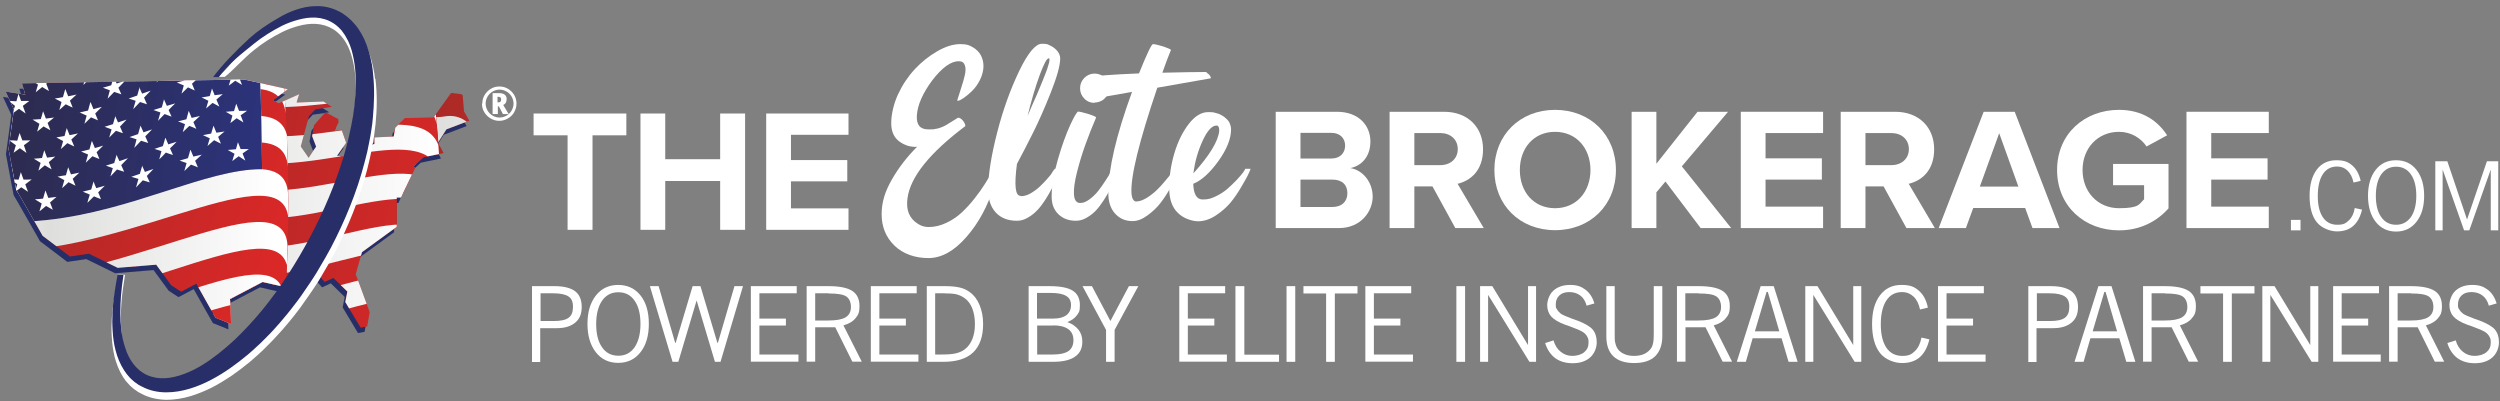 <?xml version="1.0" encoding="UTF-8"?>
<svg id="Layer_1" xmlns="http://www.w3.org/2000/svg" xmlns:xlink="http://www.w3.org/1999/xlink" version="1.1" viewBox="0 0 1433.7 230">
  <rect x="0" y="0" width="1433.7" height="230" fill="#808080" stroke="none"/>
  <!-- Generator: Adobe Illustrator 29.3.1, SVG Export Plug-In . SVG Version: 2.1.0 Build 151)  -->
  <defs>
    <style>
      .st0 {
        fill: none;
      }

      .st1, .st2, .st3, .st4, .st5, .st6, .st7, .st8, .st9, .st10 {
        fill-rule: evenodd;
      }

      .st1, .st11, .st12 {
        fill: #fff;
      }

      .st13 {
        fill: #272e68;
      }

      .st13, .st11, .st14 {
        opacity: 1;
      }

      .st2 {
        fill: url(#New_Gradient_4);
      }

      .st3 {
        fill: url(#New_Gradient_2);
      }

      .st4 {
        fill: url(#New_Gradient_3);
      }

      .st5 {
        fill: url(#New_Gradient_1);
      }

      .st6 {
        fill: url(#New_Gradient_8);
      }

      .st7 {
        fill: url(#New_Gradient_9);
      }

      .st8 {
        fill: url(#New_Gradient);
      }

      .st9 {
        fill: #8b292c;
      }

      .st15 {
        clip-path: url(#clippath);
      }

      .st10 {
        fill: #d2d2d1;
      }

      .st16 {
        fill: #262e67;
      }
    </style>
    <clipPath id="clippath">
      <path class="st0" d="M256,74.2l13.1-5-2.4-4.3-.6-1-.8-9.8-6.6-.8-7.2,10-2.9,4.1-16.3.3-5.6,5.5-.9,5.1-11,.5v3.5c0,0-13,8.1-13,8.1l-8.5-1.1,4.7-6.7.5-.7-2.6-7.5-4.1.7,2.4-5.1-.3-1.9h-.3c0-.1-7-3.7-7-3.7l-5.3,6-1.2,1.4-1.1,6.3,2.3,6-1.4,2-2.9,4.4-2.2-3.2-2.3-3.3,3.3-12.3,1.4-5.1,3.7-3.9,9.4-1.4-4.8-3.1-15.4.6.5-1.7,1-3.1-11.8,5.3-3.5-1.8,8.8-6.3-17.8-4-7.4-1.6-127.3,2.2,1.9,6.5-11.3-1.8,4.8,10.3-3.1,22.6,4.4,23.4,2.7,4.6c.7.2,1.3.5,2,.7-.7-.2-1.3-.5-2-.7l10.9,19.1,1.5,2.7,15.7,11.9,10.9-1.6,16.5,8.1,22.1-1.8.2.3,8.4,11.5,3.5,2.3,2.2,1.4,5.1-2.7,3.6-1.9.6,1.1,8,14.2,2.4,4.2,8.9,3.6-.4-10.2-.2-4.1,18.7-9.8,18,4.1v-7c-.1,0,13.4-1.8,13.4-1.8l4.2,4.7,5-2.3,8,7.8-1.2,6,1.8,3,7,11.7,3.8-.7,1.4-8.2-1.6-4.4-5.4-14.7-1-2.6,3.6-12.7,1.4-1,18.5-13.5v-3.8s0-13,0-13h2.5s1.4-3.1,1.4-3.1h0s6.5-13.6,6.5-13.6l-.7-1.3.9-.8h0s4.7-4.3,4.7-4.3l11.6-2.4-3.2-6,1.7-2.7,2.9-4.6Z"/>
    </clipPath>
    <linearGradient id="New_Gradient_2" data-name="New Gradient 2" x1="-124.9" y1="321.9" x2="-77.6" y2="333.7" gradientTransform="translate(456.9 -654.4) rotate(-2.7) scale(2 2.4) skewX(-2.3)" gradientUnits="userSpaceOnUse">
      <stop offset="0" stop-color="#a52927"/>
      <stop offset="1" stop-color="#c32b28"/>
    </linearGradient>
    <linearGradient id="New_Gradient_1" data-name="New Gradient 1" x1="-99.8" y1="336.3" x2="-49.7" y2="329.2" gradientTransform="translate(553 -612.3) rotate(8.4) scale(2.4)" gradientUnits="userSpaceOnUse">
      <stop offset="0" stop-color="#d2d2d1"/>
      <stop offset=".9" stop-color="#ececeb"/>
    </linearGradient>
    <linearGradient id="New_Gradient_4" data-name="New Gradient 4" x1="-138.8" y1="318.6" x2="-63.3" y2="337.4" gradientTransform="translate(382.4 -674.7) rotate(-2.7) scale(2 2.4) skewX(-2.3)" gradientUnits="userSpaceOnUse">
      <stop offset="0" stop-color="#b12827"/>
      <stop offset="1" stop-color="#da2827"/>
    </linearGradient>
    <linearGradient id="New_Gradient_3" data-name="New Gradient 3" x1="-105.5" y1="337.2" x2="-34.9" y2="327.3" gradientTransform="translate(466.5 -626.1) rotate(8.4) scale(2.4)" gradientUnits="userSpaceOnUse">
      <stop offset="0" stop-color="#dededd"/>
      <stop offset=".9" stop-color="#fff"/>
    </linearGradient>
    <linearGradient id="New_Gradient" data-name="New Gradient" x1="-170.7" y1="294.5" x2="-68.7" y2="342.1" gradientTransform="translate(307.6 -687.9) rotate(-8.2) scale(2.1 2.4) skewX(-8.3)" gradientUnits="userSpaceOnUse">
      <stop offset="0" stop-color="#da2827"/>
      <stop offset=".2" stop-color="#aa2826"/>
      <stop offset=".9" stop-color="#da2827"/>
    </linearGradient>
    <linearGradient id="New_Gradient_8" data-name="New Gradient 8" x1="-113.3" y1="332.9" x2="-24.1" y2="320.4" gradientTransform="translate(349.2 -638.3) rotate(8.4) scale(2.4)" gradientUnits="userSpaceOnUse">
      <stop offset="0" stop-color="#fff"/>
      <stop offset=".3" stop-color="#dededd"/>
      <stop offset=".9" stop-color="#fff"/>
    </linearGradient>
    <linearGradient id="New_Gradient_9" data-name="New Gradient 9" x1="-111.9" y1="307.2" x2="-37.3" y2="307.2" gradientTransform="translate(349 -639) rotate(8.4) scale(2.4)" gradientUnits="userSpaceOnUse">
      <stop offset="0" stop-color="#2c337c"/>
      <stop offset=".2" stop-color="#2d2b4f"/>
      <stop offset="1" stop-color="#2c337c"/>
    </linearGradient>
  </defs>
  <g>
    <g class="st14">
      <path class="st16" d="M254.5,77.3l13.1-5-2.4-4.3-.6-1-.8-9.8-6.6-.8-7.2,10-2.9,4.1-16.3.3-5.6,5.5-.9,5.1-11,.5v3.5c0,0-13,8.1-13,8.1l-8.5-1.1,4.7-6.7.5-.7-2.6-7.5-4.1.7,2.4-5.1-.3-1.9h-.3c0-.1-7-3.7-7-3.7l-5.3,6-1.2,1.4-1.1,6.3,2.3,6-1.4,2-2.9,4.4-2.2-3.2-2.3-3.3,3.3-12.3,1.4-5.1,3.7-3.9,9.4-1.4-4.8-3.1-15.4.6.5-1.7,1-3.1-11.8,5.3-3.5-1.8,8.8-6.3-17.8-4-7.4-1.6-127.3,2.2,1.9,6.5-11.3-1.8,4.8,10.3-3.1,22.6,4.4,23.4,2.7,4.6c.7.2,1.3.5,2,.7-.7-.2-1.3-.5-2-.7l10.9,19.1,1.5,2.7,15.7,11.9,10.9-1.6,16.5,8.1,22.1-1.8.2.3,8.4,11.5,3.5,2.3,2.2,1.4,5.1-2.7,3.6-1.9.6,1.1,8,14.2,2.4,4.2,8.9,3.6-.4-10.2-.2-4.1,18.7-9.8,18,4.1v-7c-.1,0,13.4-1.8,13.4-1.8l4.2,4.7,5-2.3,8,7.8-1.2,6,1.8,3,7,11.7,3.8-.7,1.4-8.2-1.6-4.4-5.4-14.7-1-2.6,3.6-12.7,1.4-1,18.5-13.5v-3.8s0-13,0-13h2.5s1.4-3.1,1.4-3.1h0s6.5-13.6,6.5-13.6l-.7-1.3.9-.8h0s4.7-4.3,4.7-4.3l11.6-2.4-3.2-6,1.7-2.7,2.9-4.6Z"/>
      <g class="st15">
        <g>
          <path class="st3" d="M222.6,41.5c17.8,4,20.4,12.4,32,10.7,17.1-2.5,16.4,19.7,36.7,12.3,7.8,61.4-6.6,98.4,12,173.6-26.9,6.8-23-6.5-47.2,3.1-20.1,8-28.6,7.3-28.5.4,1.8-36.2,1.7-132.4-5-200.1h0Z"/>
          <path class="st5" d="M292.7,78.1c.4,4.6.6,9,.8,13.4-20.8,6.7-20.7-13.8-38.7-10.2-12.4,2.6-16.1-4-29.7-8.4-.3-5.3-.7-10.6-1.1-15.7,15.6,4.3,18.7,11.7,30.7,9.6,17.5-3.1,17.6,18.2,38,11.3h0ZM293.8,104.6c0,4.6,0,9.1,0,13.7-21,6.1-19.8-12.5-38.7-7.9-13.1,3.4-17.9-1.5-28.2-6.2-.2-5.3-.5-10.5-.8-15.7,11.9,4.6,16.1,10.3,28.9,7.3,18.6-4.2,17.3,15.8,38.9,8.8h0ZM293.4,132c0,4.5-.2,9.1-.2,13.7-20.7,5.2-18.3-11.8-37.9-6.2-13.8,4.1-19.5.7-27.4-3.9-.1-5.2-.3-10.4-.5-15.7,9,4.6,14.2,8.7,27.7,5,19.5-5.2,16.8,13.2,38.3,7.1h0ZM293.2,159.2c0,4.4.2,8.9.4,13.5-21.8,5.3-17.3-10.8-38.1-4.1-14.5,4.8-21.1,2.8-27-1.6,0-5.1-.1-10.3-.2-15.6,6.8,4.5,13,7.2,27.1,2.7,20.4-6.2,15.9,10.9,37.8,5.2h0ZM294.4,185.7c.4,4.3.8,8.7,1.4,13.2-23.6,5.9-18-9.1-40.1-1.3-15.3,5.5-22.8,4.6-27.2.4,0-5,0-10.2,0-15.5,5.1,4.3,12.2,5.7,27,.6,21.4-7.2,16.2,8.2,38.8,2.7h0ZM297.8,212.3c.7,4.2,1.5,8.5,2.5,12.9h0c-26.4,6.9-20.7-7.6-44.3,1.5-16.9,6.5-25.2,6.4-27.9,1.9.1-4.6.2-9.7.3-15.1,3.7,4.2,11.5,4.6,27.5-1.3,22.6-8.3,17.9,6,42,.1h0Z"/>
          <path class="st9" d="M227.6,241.6c1.6-14.4,21.1-2.2,21.1-16.9,6.2-64.4,7-114.5-1.2-181.6-5.8,25-10.6-11.1-23.6,12.2,0,64.5,1.4,120.4,3.7,186.3h0Z"/>
          <path class="st10" d="M249.6,215.5c1.3-14.8,2.3-28.8,3-42.6-8.4-3.5-19.1-4.8-27.3-4.4.5,18.1,1,37.6,1.7,56.7,1-8.6,14.7-6.5,22.6-9.7h0Z"/>
          <path class="st2" d="M121.1,25.2c61.7,14,121.3-16,126.4,18,7.9,66.5,7.5,114.4,1.2,181.6-15.3-41-120.6,40.3-125.1,1,4.8-66.1,4.2-132.9-2.5-200.5h0Z"/>
          <path class="st4" d="M248.5,51.7c.8,6.8,1.4,13.4,2,19.9-6.7-34.9-73.9,2.2-126.7-14.9-.4-5.2-.8-10.5-1.2-15.7h0c53.6,14.9,113.5-13.7,125.9,10.7h0ZM251.4,83.3c.4,5.9.8,11.6,1.1,17.3-8.2-36.1-82,7.9-126.9-12.3-.2-5.2-.5-10.4-.8-15.7h0c46.9,19.1,115.2-18.9,126.6,10.6h0ZM253,112.9c.2,5,.3,9.9.3,14.8-9.7-36.8-91.1,15.1-126.8-9.3,0-5.2-.2-10.4-.4-15.6,39.6,22.7,116.8-24.8,126.9,10.1h0ZM253.4,142c0,4.3-.1,8.7-.2,13-12.6-36.3-100.2,23.6-126.5-5.7h0c0-5.1,0-10.2,0-15.2,31.1,27.2,116.1-29.8,126.7,7.9h0ZM252.7,169.8c-.2,4-.4,8-.6,12.1-15.4-35.3-108.5,30.5-126-2.4h0c.2-4.9.3-9.8.4-14.7,23.1,29.6,114.1-33.6,126.2,5h0ZM251,197.6c-.3,3.8-.6,7.7-.9,11.7-17.6-35-116.2,37.3-125.5,1.5.3-4.5.5-9,.7-13.6,16.7,30.1,112.2-38.6,125.7.4h0Z"/>
          <path class="st9" d="M123.6,225.7c6.3-16.4,35.8-9.1,37.6-24.7,6.2-64.4,5.2-130.2-3-197.3-5.8,25-24.7-5.5-37.7,17.7,0,64.5,1.1,137.2,3.1,204.2h0Z"/>
          <path class="st10" d="M162.7,185.2c.7-8.6,1.2-17.2,1.6-25.8-8.3-10.5-30.4-13.4-42.5-11.5.4,20.1.8,40.1,1.4,59.7,7.3-11.7,29.5-8.1,39.5-22.4h0Z"/>
          <path class="st8" d="M-16.5,10.8C58.7,22.4,151.9-37.2,158.3,3.8c8.2,64.7,9.2,130.5,3,197.3.5-44-106.2,33.8-178,22.5,4.7-65.6,7.1-146.8.1-212.7h0Z"/>
          <path class="st6" d="M159.3,12.5c.8,7.2,1.6,14.3,2.2,21.5-5.3-41.2-100.9,20.7-175.4,9.9-.3-5.6-.7-11.1-1.1-16.5h0C55.5,38.3,144.1-15.2,159.3,12.5h0ZM162.5,45.2c.5,6.6,1,13.3,1.3,19.9-4.3-41.8-102.3,22.9-176.4,11.7-.1-5.5-.3-11-.5-16.4h0c71.3,11,163.7-46.9,175.6-15.2h0ZM164.5,78.3c.2,5.8.4,11.6.6,17.4-3.2-42.3-103.6,25.4-177.2,13.9,0-5.4,0-10.9,0-16.3h0s0,0,0,0c72.5,11.3,169.6-52.4,176.8-15h0ZM165.2,111c0,4.3,0,8.5,0,12.8-6-37.6-106.3,29.8-177.9,18.6h0c.1-5.4.2-10.9.3-16.3,73.3,11.2,174.9-57.6,177.6-15.1h0ZM164.9,141.3c-.1,3.6-.2,7.1-.4,10.7-8.6-33.3-108.6,33.8-178.4,22.8h0c.2-5.4.5-10.8.7-16.3,72.8,10.9,176.4-60.2,178.1-17.3h0ZM162.8,182.5v1.3c-4.4-38.1-107.9,34.7-178.4,23.6h0c.3-5.3.7-10.8,1-16.2,72.2,10.6,176.7-63.3,177.3-20l.2,11.3h0Z"/>
          <path class="st1" d="M-16.5,10.8C44.1,19.8,112.6-15.6,143.9-10.3c5.7,36.7,5.9,70.1,6.4,107.3-32.3,0-73.4,23.8-123.6,29.2-13.6,1.5-26.4,1.7-39.1-.1,0-39.9-1.2-75.1-4.2-115.2h0Z"/>
          <path class="st7" d="M-16.5,10.8C44.1,19.8,112.6-15.6,143.9-10.3c5.7,36.7,5.9,70.1,6.4,107.3-32.3,0-73.4,23.8-123.5,29.2-13.6,1.4-26.4,1.7-39.1-.1,0-39.9-1.2-75.1-4.2-115.2h0ZM-3.4,17.1c.5,1.6,1,3.2,1.5,4.8,1.5.3,3,.5,4.5.7-1.2.8-2.4,1.5-3.6,2.2.5,1.6,1,3.1,1.6,4.7-1.2-1.1-2.5-2.2-3.7-3.4-1.2.7-2.4,1.3-3.5,2,.4-1.4.8-2.8,1.2-4.2-1.3-1.2-2.5-2.5-3.7-3.8,1.4.4,2.9.9,4.4,1.2.4-1.4.8-2.8,1.2-4.2h0ZM-.6,109.5c.5,1.5,1,3,1.5,4.6,1.5.1,3.1.2,4.6.3-1.2.9-2.5,1.7-3.7,2.5.5,1.5,1.1,3,1.6,4.5-1.2-1-2.5-2-3.7-3-1.2.8-2.4,1.6-3.6,2.3.4-1.4.9-2.8,1.3-4.2-1.3-1.1-2.5-2.1-3.8-3.2,1.5.2,3,.4,4.6.6.4-1.4.9-2.8,1.3-4.2h0ZM136.4,81.4c.6,1.4,1.1,2.7,1.6,4.1,1.6,0,3.1,0,4.7,0-1.2.8-2.4,1.6-3.6,2.5.5,1.3,1.1,2.7,1.6,4.1-1.3-.8-2.6-1.7-3.8-2.5-1.2.9-2.5,1.8-3.7,2.8.4-1.4.8-2.8,1.3-4.2-1.3-.7-2.6-1.5-3.9-2.2,1.6-.1,3.1-.3,4.7-.4.4-1.4.8-2.8,1.2-4.2h0ZM109.3,86c.5,1.3,1.1,2.5,1.6,3.8,1.7-.4,3.3-.8,4.8-1.1-1.3,1.2-2.5,2.3-3.8,3.5.5,1.2,1.1,2.5,1.6,3.8-1.3-.6-2.6-1.1-4-1.6-1.3,1.2-2.5,2.5-3.8,3.7.5-1.6.9-3.1,1.3-4.6-1.3-.5-2.7-.9-4-1.4,1.6-.5,3.2-.9,4.8-1.4.5-1.5.9-3.1,1.3-4.6h0ZM81.4,94.8c.6,1.3,1.1,2.5,1.7,3.8,1.6-.6,3.2-1.1,4.9-1.7-1.3,1.4-2.6,2.7-3.8,4,.5,1.2,1.1,2.5,1.7,3.7-1.3-.4-2.7-.8-4-1.2-1.3,1.3-2.6,2.7-3.9,4.1.5-1.6.9-3.2,1.4-4.9-1.3-.4-2.7-.8-4.1-1.2,1.7-.6,3.3-1.2,4.9-1.7.5-1.6.9-3.2,1.4-4.8h0ZM53.6,103.9c.5,1.4,1,2.7,1.6,4,1.7-.5,3.3-1,4.9-1.4-1.3,1.3-2.5,2.5-3.8,3.8.6,1.3,1.1,2.6,1.6,3.9-1.3-.5-2.7-1-4-1.6-1.3,1.3-2.6,2.5-3.8,3.7.4-1.6.9-3.2,1.4-4.7-1.3-.6-2.7-1.1-4-1.7,1.6-.4,3.2-.8,4.8-1.2.5-1.6.9-3.2,1.4-4.8h0ZM26.1,109.3c.5,1.4,1.1,2.8,1.6,4.2,1.5-.2,3.1-.4,4.7-.6-1.3,1.1-2.5,2.2-3.7,3.2.5,1.4,1.1,2.8,1.6,4.2-1.3-.7-2.6-1.5-3.9-2.2-1.2,1.1-2.5,2.1-3.8,3.1.5-1.5.9-3,1.3-4.5-1.3-.8-2.6-1.6-3.9-2.4,1.6-.1,3.2-.2,4.7-.4.4-1.5.9-3,1.3-4.5h0ZM-1.2,86.1c.5,1.5,1,3,1.5,4.5,1.5.2,3,.3,4.6.4-1.2.8-2.4,1.6-3.6,2.4.5,1.5,1,3,1.6,4.5-1.2-1-2.5-2-3.7-3.1-1.2.8-2.5,1.5-3.6,2.3.4-1.4.9-2.8,1.3-4.2-1.3-1.1-2.5-2.2-3.8-3.3,1.5.2,3,.5,4.5.7.4-1.4.8-2.8,1.3-4.2h0ZM122.5,72.2c.5,1.3,1.1,2.6,1.6,3.9,1.6-.2,3.1-.5,4.7-.7-1.2,1-2.5,2-3.7,3.1.5,1.3,1.1,2.6,1.6,3.9-1.3-.7-2.6-1.3-3.9-2-1.3,1.1-2.5,2.2-3.8,3.3.4-1.5.9-2.9,1.3-4.4-1.3-.6-2.6-1.2-3.9-1.8,1.6-.3,3.2-.6,4.7-.9.4-1.5.9-2.9,1.3-4.4h0ZM94.9,79c.6,1.3,1.1,2.5,1.6,3.8,1.6-.5,3.2-1,4.8-1.5-1.3,1.3-2.5,2.6-3.8,3.8.6,1.3,1.1,2.5,1.7,3.8-1.4-.4-2.7-.9-4.1-1.4-1.2,1.4-2.5,2.7-3.8,3.9.4-1.6.9-3.2,1.3-4.7-1.3-.5-2.7-.9-4-1.3,1.6-.6,3.3-1.1,4.8-1.6.5-1.6.9-3.1,1.4-4.7h0ZM66.8,88.6c.5,1.3,1.1,2.6,1.7,3.8,1.6-.6,3.2-1.1,4.9-1.7-1.3,1.4-2.6,2.7-3.9,4,.6,1.2,1.1,2.5,1.7,3.8-1.3-.4-2.7-.8-4.1-1.3-1.3,1.3-2.5,2.7-3.8,4,.5-1.6.9-3.2,1.4-4.8-1.3-.5-2.7-.9-4-1.4,1.6-.5,3.3-1,4.8-1.5.5-1.6.9-3.2,1.4-4.8h0ZM39.1,95.9c.5,1.4,1.1,2.7,1.6,4.1,1.6-.3,3.2-.7,4.8-1-1.3,1.2-2.6,2.4-3.8,3.5.5,1.3,1.1,2.7,1.6,4-1.3-.6-2.7-1.3-4-2-1.2,1.2-2.5,2.3-3.7,3.4.5-1.6.9-3.1,1.3-4.6-1.3-.7-2.6-1.4-3.9-2,1.6-.3,3.2-.6,4.8-.8.4-1.5.8-3,1.3-4.6h0ZM11.9,98.6c.5,1.5,1,2.9,1.6,4.4,1.6,0,3.2,0,4.7-.1-1.3,1-2.5,1.9-3.7,2.8.5,1.4,1,2.9,1.6,4.3-1.3-.8-2.6-1.7-3.9-2.6-1.2.9-2.4,1.8-3.6,2.7.4-1.5.9-2.9,1.3-4.4-1.3-.9-2.6-1.9-3.8-2.8,1.5,0,3.1.1,4.6.1.4-1.4.8-2.9,1.3-4.4h0ZM135.5,59.5c.5,1.4,1.1,2.8,1.6,4.1,1.5,0,3.1,0,4.6-.1-1.2.9-2.4,1.8-3.7,2.6.5,1.4,1.1,2.7,1.6,4.1-1.3-.8-2.6-1.6-3.9-2.4-1.2.9-2.4,1.9-3.6,2.8.4-1.4.8-2.8,1.2-4.3-1.3-.7-2.6-1.5-3.8-2.2,1.6-.1,3.1-.3,4.7-.4.4-1.4.8-2.8,1.3-4.3h0ZM108.3,63.7c.5,1.3,1.1,2.6,1.6,3.9,1.6-.4,3.2-.7,4.8-1.1-1.2,1.1-2.5,2.3-3.8,3.5.6,1.3,1.1,2.6,1.7,3.9-1.3-.6-2.6-1.2-4-1.7-1.3,1.2-2.5,2.4-3.8,3.6.4-1.5.9-3.1,1.3-4.6-1.3-.6-2.7-1.1-4-1.6,1.6-.4,3.2-.8,4.8-1.2.4-1.6.9-3.1,1.3-4.7h0ZM80.6,72.1c.6,1.3,1.1,2.5,1.7,3.8,1.6-.5,3.2-1.1,4.9-1.7-1.3,1.4-2.6,2.7-3.9,4,.5,1.2,1.1,2.5,1.7,3.8-1.4-.5-2.7-.9-4.1-1.3-1.3,1.3-2.5,2.7-3.9,4.1.5-1.6.9-3.2,1.3-4.9-1.3-.5-2.7-.8-4-1.3,1.6-.6,3.3-1.1,4.9-1.7.5-1.6.9-3.2,1.4-4.9h0ZM52.8,81c.5,1.3,1.1,2.6,1.6,3.9,1.6-.4,3.2-.9,4.8-1.4-1.3,1.3-2.5,2.5-3.8,3.8.6,1.3,1.1,2.6,1.6,3.9-1.3-.5-2.6-1.1-4-1.6-1.3,1.2-2.5,2.5-3.8,3.7.4-1.5.9-3.1,1.3-4.7-1.3-.6-2.7-1.1-4-1.7,1.6-.4,3.2-.8,4.8-1.2.5-1.6.9-3.2,1.3-4.7h0ZM25.4,86.2c.5,1.4,1.1,2.8,1.6,4.2,1.5-.2,3.1-.4,4.7-.6-1.3,1.1-2.5,2.2-3.7,3.2.5,1.4,1,2.7,1.6,4.1-1.3-.7-2.6-1.5-3.9-2.3-1.2,1-2.5,2.1-3.7,3.1.4-1.5.9-3,1.3-4.5-1.3-.8-2.5-1.6-3.9-2.4,1.6-.1,3.1-.2,4.7-.4.4-1.5.9-3,1.3-4.5h0ZM-1.9,63.3c.5,1.5,1,3.1,1.5,4.6,1.5.2,3,.4,4.6.5-1.2.8-2.4,1.6-3.6,2.4.5,1.5,1,3,1.5,4.5-1.3-1-2.5-2-3.7-3.1-1.2.7-2.4,1.4-3.6,2.1.4-1.4.8-2.8,1.3-4.2-1.3-1.1-2.5-2.2-3.7-3.4,1.5.3,3,.6,4.5.8.4-1.4.8-2.8,1.3-4.2h0ZM121.5,50.6c.5,1.3,1.1,2.7,1.6,4,1.5-.2,3.1-.4,4.7-.6-1.2,1-2.5,2-3.7,3.1.5,1.3,1.1,2.6,1.7,4-1.3-.7-2.6-1.4-3.9-2.1-1.2,1.1-2.5,2.1-3.7,3.2.4-1.5.8-2.9,1.3-4.4-1.3-.7-2.6-1.3-3.9-1.9,1.6-.3,3.2-.6,4.7-.8.4-1.5.9-3,1.3-4.4h0ZM94,56.9c.6,1.3,1.1,2.6,1.7,3.8,1.6-.5,3.2-.9,4.8-1.4-1.3,1.2-2.6,2.5-3.8,3.8.6,1.3,1.1,2.6,1.7,3.8-1.4-.5-2.7-1-4-1.5-1.3,1.3-2.6,2.6-3.8,3.9.5-1.6.9-3.2,1.4-4.8-1.3-.5-2.7-.9-4-1.4,1.6-.5,3.2-1,4.8-1.5.4-1.6.9-3.2,1.3-4.8h0ZM66,66.4c.6,1.3,1.1,2.6,1.7,3.8,1.6-.5,3.2-1.1,4.9-1.6-1.3,1.3-2.6,2.7-3.8,4,.6,1.2,1.1,2.5,1.7,3.8-1.3-.5-2.7-.9-4-1.4-1.3,1.3-2.6,2.6-3.9,3.9.5-1.6.9-3.2,1.4-4.7-1.3-.5-2.7-1-4-1.5,1.6-.5,3.3-1,4.8-1.5.5-1.6.9-3.2,1.4-4.8h0ZM38.3,73.5c.5,1.3,1.1,2.7,1.6,4,1.6-.3,3.2-.6,4.8-1-1.2,1.2-2.5,2.3-3.8,3.5.6,1.3,1.1,2.7,1.7,4-1.3-.6-2.7-1.3-4-1.9-1.2,1.2-2.5,2.3-3.7,3.4.4-1.5.9-3.1,1.3-4.6-1.3-.7-2.6-1.4-3.9-2.1,1.5-.2,3.1-.5,4.7-.8.4-1.5.8-3.1,1.3-4.6h0ZM11.2,76.1c.5,1.4,1.1,2.9,1.6,4.4,1.5,0,3.1,0,4.6,0-1.2,1-2.5,1.9-3.7,2.8.5,1.5,1,2.9,1.5,4.4-1.3-.9-2.6-1.8-3.8-2.7-1.2.9-2.4,1.8-3.6,2.6.4-1.4.9-2.9,1.3-4.3-1.3-1-2.6-1.9-3.8-2.8,1.5,0,3.1,0,4.6.2.4-1.4.8-2.9,1.3-4.3h0ZM134.6,38c.5,1.4,1,2.7,1.6,4.1,1.5,0,3.1,0,4.7-.1-1.2.9-2.5,1.7-3.7,2.6.6,1.4,1.1,2.8,1.6,4.1-1.3-.8-2.6-1.6-3.9-2.4-1.2,1-2.5,1.9-3.7,2.8.4-1.4.9-2.8,1.3-4.3-1.3-.8-2.6-1.5-3.9-2.3,1.6-.1,3.1-.2,4.7-.4.4-1.4.8-2.8,1.3-4.2h0ZM107.5,41.6c.5,1.3,1.1,2.7,1.6,4,1.6-.4,3.2-.7,4.7-1-1.2,1.1-2.4,2.3-3.7,3.4.5,1.3,1.1,2.6,1.6,3.9-1.3-.6-2.6-1.2-3.9-1.8-1.3,1.2-2.5,2.4-3.7,3.6.4-1.5.9-3.1,1.3-4.7-1.3-.5-2.7-1.1-4-1.7,1.6-.4,3.2-.8,4.8-1.2.5-1.5.9-3.1,1.3-4.6h0ZM79.8,49.9c.6,1.3,1.1,2.5,1.7,3.8,1.6-.5,3.3-1.1,4.9-1.7-1.3,1.3-2.6,2.7-3.8,4,.6,1.3,1.1,2.5,1.7,3.8-1.3-.4-2.7-.9-4-1.3-1.3,1.4-2.6,2.7-3.9,4.1.5-1.6.9-3.2,1.4-4.8-1.3-.4-2.7-.9-4-1.3,1.7-.6,3.3-1.2,4.9-1.7.5-1.6.9-3.2,1.4-4.9h0ZM52,58.7c.5,1.3,1.1,2.6,1.6,3.9,1.6-.5,3.2-.9,4.8-1.3-1.3,1.2-2.5,2.5-3.8,3.8.5,1.3,1.1,2.6,1.6,3.9-1.3-.5-2.6-1.1-4-1.7-1.3,1.3-2.5,2.5-3.8,3.7.4-1.6.9-3.1,1.3-4.7-1.3-.6-2.7-1.2-4-1.8,1.6-.4,3.2-.7,4.8-1.1.4-1.6.9-3.1,1.3-4.7h0ZM24.7,63.8c.6,1.4,1.1,2.8,1.6,4.2,1.5-.2,3.1-.4,4.7-.6-1.3,1-2.5,2.1-3.7,3.1.5,1.4,1.1,2.8,1.6,4.2-1.3-.7-2.6-1.5-3.9-2.2-1.2,1-2.5,2-3.7,3,.4-1.5.9-3,1.3-4.5-1.3-.8-2.5-1.6-3.9-2.4,1.6-.1,3.2-.2,4.7-.3.5-1.5.9-3,1.3-4.5h0ZM-2.5,40.4c.5,1.6,1,3.1,1.5,4.7,1.5.2,3,.4,4.5.6-1.2.8-2.4,1.5-3.6,2.3.5,1.6,1,3.1,1.5,4.6-1.3-1.1-2.5-2.2-3.7-3.2-1.2.7-2.4,1.4-3.6,2.1.4-1.4.8-2.8,1.3-4.2-1.3-1.2-2.5-2.4-3.7-3.5,1.5.3,3,.6,4.5,1,.4-1.4.8-2.8,1.3-4.2h0ZM120.7,28.7c.5,1.4,1,2.7,1.6,4.1,1.5-.2,3.1-.3,4.7-.5-1.2,1-2.5,2-3.7,3,.5,1.4,1.1,2.7,1.6,4.1-1.3-.8-2.6-1.5-3.9-2.2-1.3,1-2.5,2.1-3.8,3.2.4-1.5.9-3,1.3-4.5-1.3-.7-2.6-1.4-3.9-2,1.6-.3,3.2-.5,4.8-.7.5-1.5.9-3,1.3-4.4h0ZM93.2,34.6c.6,1.3,1.1,2.6,1.7,3.9,1.6-.5,3.2-.9,4.8-1.3-1.3,1.2-2.5,2.5-3.8,3.7.5,1.3,1.1,2.6,1.7,3.9-1.3-.5-2.7-1-4-1.5-1.3,1.3-2.5,2.6-3.8,3.9.4-1.6.9-3.2,1.4-4.8-1.4-.5-2.7-1-4-1.4,1.6-.5,3.2-1.1,4.9-1.5.4-1.6.9-3.2,1.3-4.8h0ZM65.2,44.1c.6,1.3,1.1,2.6,1.7,3.8,1.6-.5,3.2-1,4.9-1.6-1.3,1.3-2.6,2.7-3.9,4,.6,1.3,1.1,2.5,1.7,3.8-1.3-.5-2.7-.9-4.1-1.4-1.2,1.3-2.5,2.6-3.8,3.9.4-1.6.9-3.2,1.3-4.8-1.3-.5-2.6-1-4-1.5,1.6-.5,3.3-1,4.8-1.4.5-1.6.9-3.2,1.3-4.8h0ZM37.5,51.2c.5,1.3,1.1,2.7,1.6,4,1.6-.3,3.2-.6,4.8-1-1.2,1.1-2.5,2.3-3.8,3.5.5,1.3,1.1,2.7,1.6,4-1.3-.6-2.7-1.2-4-1.9-1.3,1.1-2.5,2.2-3.7,3.3.4-1.5.9-3,1.3-4.6-1.3-.7-2.6-1.4-3.9-2,1.6-.2,3.1-.5,4.7-.8.4-1.5.9-3.1,1.3-4.6h0ZM10.5,53.5c.5,1.4,1,2.9,1.6,4.4,1.5,0,3.1,0,4.7,0-1.3,1-2.5,1.9-3.7,2.8.5,1.5,1.1,2.9,1.6,4.4-1.3-.9-2.6-1.8-3.8-2.7-1.2.9-2.4,1.8-3.6,2.6.4-1.4.8-2.9,1.3-4.3-1.3-1-2.5-2-3.8-2.9,1.5.1,3.1.2,4.6.3.4-1.4.8-2.9,1.2-4.3h0ZM133.8,16.3c.6,1.4,1.1,2.8,1.7,4.2,1.5,0,3.1,0,4.6,0-1.2.9-2.4,1.8-3.6,2.7.5,1.4,1.1,2.8,1.6,4.2-1.3-.8-2.6-1.7-3.9-2.5-1.2.9-2.5,1.9-3.7,2.8.4-1.4.9-2.9,1.3-4.3-1.3-.8-2.6-1.6-3.9-2.4,1.6,0,3.1-.2,4.7-.2.4-1.4.8-2.9,1.2-4.3h0ZM106.7,19.3c.5,1.4,1,2.7,1.6,4.1,1.6-.3,3.2-.6,4.8-.9-1.2,1.1-2.5,2.2-3.8,3.4.6,1.3,1.1,2.7,1.6,4.1-1.3-.7-2.6-1.3-3.9-1.9-1.3,1.2-2.6,2.3-3.8,3.6.4-1.6.9-3.1,1.3-4.7-1.3-.6-2.7-1.1-4-1.7,1.6-.4,3.2-.8,4.8-1.1.5-1.6.9-3.1,1.4-4.7h0ZM79,27.7c.5,1.2,1.1,2.5,1.7,3.8,1.6-.6,3.2-1.2,4.9-1.8-1.3,1.4-2.6,2.7-3.9,4.1.6,1.2,1.1,2.5,1.7,3.8-1.3-.5-2.7-.8-4-1.3-1.3,1.4-2.5,2.7-3.9,4.1.4-1.6.9-3.2,1.4-4.8-1.3-.4-2.7-.8-4.1-1.3,1.6-.6,3.3-1.2,4.9-1.7.4-1.6.9-3.2,1.4-4.8h0ZM51.2,36.4c.5,1.3,1.1,2.7,1.6,4,1.6-.5,3.2-1,4.8-1.4-1.3,1.3-2.5,2.5-3.8,3.8.6,1.3,1.1,2.6,1.7,3.9-1.3-.5-2.6-1.1-3.9-1.6-1.3,1.2-2.6,2.4-3.8,3.6.5-1.6.9-3.1,1.3-4.7-1.3-.5-2.7-1.1-4-1.7,1.6-.4,3.2-.7,4.8-1.1.4-1.6.9-3.1,1.3-4.7h0ZM23.9,41.3c.5,1.4,1,2.8,1.6,4.2,1.5-.2,3.2-.3,4.7-.6-1.3,1.1-2.5,2.1-3.7,3.1.6,1.4,1.1,2.8,1.6,4.2-1.3-.7-2.6-1.5-3.9-2.3-1.2,1-2.4,2-3.7,3,.4-1.5.9-3,1.3-4.4-1.3-.8-2.5-1.6-3.9-2.5,1.6,0,3.1-.1,4.7-.2.4-1.5.9-3,1.3-4.5h0ZM119.7,6.3c.6,1.4,1.1,2.8,1.7,4.2,1.6-.2,3.1-.3,4.7-.4-1.2,1-2.4,2-3.6,3,.6,1.4,1.1,2.8,1.7,4.2-1.3-.7-2.6-1.5-3.9-2.3-1.3,1-2.5,2.1-3.7,3.1.4-1.5.8-3,1.3-4.5-1.3-.7-2.6-1.4-4-2.1,1.6-.2,3.1-.5,4.7-.7.4-1.5.8-3,1.2-4.5h0ZM92.4,12c.5,1.3,1.1,2.6,1.7,3.9,1.6-.5,3.2-.9,4.8-1.4-1.3,1.2-2.6,2.5-3.8,3.7.6,1.3,1.1,2.6,1.7,3.9-1.4-.5-2.7-1-4-1.5-1.3,1.3-2.6,2.6-3.8,3.9.5-1.6.9-3.2,1.3-4.8-1.3-.5-2.7-.9-4-1.4,1.6-.5,3.3-1.1,4.8-1.6.5-1.6.9-3.2,1.3-4.8h0ZM64.4,21.6c.6,1.3,1.1,2.6,1.7,3.8,1.6-.5,3.2-1,4.9-1.6-1.3,1.3-2.6,2.7-3.9,3.9.6,1.3,1.1,2.6,1.7,3.8-1.3-.5-2.7-.9-4-1.4-1.2,1.3-2.5,2.6-3.8,3.9.5-1.6.9-3.2,1.4-4.8-1.3-.5-2.7-1-4-1.5,1.6-.5,3.2-1,4.8-1.4.4-1.6.9-3.2,1.4-4.8h0ZM36.7,28.6c.6,1.3,1.1,2.7,1.6,4,1.6-.3,3.2-.6,4.7-1-1.2,1.2-2.5,2.3-3.7,3.5.6,1.3,1.1,2.7,1.6,4-1.3-.7-2.6-1.3-3.9-1.9-1.2,1.1-2.5,2.2-3.7,3.3.4-1.5.9-3,1.3-4.5-1.3-.7-2.6-1.4-4-2.1,1.6-.2,3.2-.5,4.7-.7.4-1.5.8-3.1,1.3-4.6h0ZM9.7,30.6c.5,1.5,1.1,3,1.6,4.4,1.5,0,3.1,0,4.6,0-1.2.9-2.5,1.8-3.7,2.6.5,1.5,1.1,2.9,1.6,4.4-1.3-.9-2.6-1.8-3.8-2.8-1.2.8-2.4,1.6-3.6,2.5.4-1.4.8-2.9,1.3-4.3-1.3-1-2.5-2-3.8-3,1.5.1,3.1.3,4.6.4.4-1.4.8-2.9,1.2-4.3h0ZM131.7-6.3c.6,1.4,1.3,2.9,1.9,4.4,1.5,0,3,0,4.5,0-1.1.9-2.2,1.8-3.4,2.7.6,1.4,1.2,2.9,1.9,4.3-1.3-.9-2.6-1.7-4-2.6-1.1.9-2.3,1.9-3.5,2.8.4-1.5.7-2.9,1-4.4-1.3-.9-2.7-1.7-3.9-2.6,1.5,0,3-.1,4.6-.2.3-1.5.6-2.9.9-4.4h0ZM105.4-3.5c.6,1.4,1.2,2.8,1.8,4.2,1.6-.3,3.2-.6,4.7-.9-1.2,1.1-2.4,2.2-3.6,3.4.6,1.4,1.2,2.8,1.8,4.2-1.3-.7-2.7-1.4-4-2-1.3,1.2-2.5,2.3-3.7,3.5.4-1.6.8-3.1,1.2-4.7-1.3-.6-2.7-1.2-4-1.8,1.6-.4,3.2-.7,4.8-1.1.4-1.6.7-3.2,1.1-4.8h0ZM77.9,5.2c.6,1.2,1.2,2.5,1.7,3.7,1.6-.6,3.3-1.2,4.9-1.8-1.3,1.4-2.5,2.7-3.8,4.1.6,1.2,1.2,2.5,1.7,3.7-1.3-.4-2.7-.8-4.1-1.2-1.3,1.4-2.5,2.7-3.8,4.1.4-1.6.9-3.2,1.3-4.8-1.3-.4-2.7-.9-4.1-1.3,1.6-.5,3.2-1.1,4.8-1.7.4-1.6.9-3.3,1.3-4.9h0ZM50.2,13.9c.6,1.3,1.1,2.6,1.7,4,1.6-.5,3.2-.9,4.8-1.3-1.3,1.2-2.5,2.5-3.8,3.7.6,1.3,1.1,2.6,1.7,3.9-1.3-.6-2.7-1.1-4-1.7-1.3,1.2-2.5,2.4-3.8,3.6.4-1.6.9-3.1,1.3-4.7-1.3-.6-2.6-1.1-4-1.7,1.6-.3,3.2-.7,4.8-1.1.4-1.6.9-3.2,1.3-4.7h0ZM22.9,18.7c.6,1.4,1.1,2.9,1.6,4.3,1.6-.1,3.2-.3,4.7-.5-1.3,1.1-2.5,2.1-3.7,3.1.5,1.4,1.1,2.8,1.6,4.2-1.3-.8-2.6-1.5-3.9-2.3-1.2,1-2.4,2-3.7,2.9.4-1.5.8-3,1.3-4.4-1.3-.8-2.6-1.7-3.9-2.5,1.5,0,3.1,0,4.7-.2.4-1.5.8-3,1.3-4.5h0Z"/>
        </g>
      </g>
    </g>
    <path class="st11" d="M215.1,45.3c-.5-4.4-1.4-8.8-2.8-13.1-1.4-4.3-3.2-8.7-6-12.7-.7-1-1.4-2-2.2-2.9l-1.2-1.4-.6-.7-.7-.6c-1-.8-1.8-1.6-3-2.5-.6-.4-1.2-.8-1.8-1.2-.2-.1-.3-.2-.4-.2l-.3-.2-.6-.3c-4.4-2.4-9.3-3.4-13.8-3.4-4.5,0-8.6,1-12.3,2.4-3.7,1.4-7.1,3-10.2,4.9-6.2,3.7-11.5,7.4-16.3,11.8-7.1,6.5-12.9,15.1-18,18.9h4c4.9-3.8,10.4-10.3,16.8-15.4,4.8-3.9,10.1-7.3,16.1-10.3,3-1.5,6.1-2.6,9.3-3.5,3.3-.9,6.7-1.4,10.1-1.2,3.4.2,6.8,1.2,9.8,3,.4.2.8.5,1.2.8l1,.8c.7.5,1.3,1.2,1.9,1.8l.5.5.4.5.8,1c.6.7,1,1.5,1.5,2.2,1.9,3.1,3.1,6.6,4,10.3.9,3.7,1.4,7.5,1.6,11.3.4,7.7-.2,15.7-1.5,23.6-1.3,7.9-3.2,15.8-5.5,23.7-4.8,15.7-11.3,31.1-19.1,45.8-7.8,14.7-16.8,28.8-27.1,41.5-5.2,6.3-10.6,12.3-16.4,17.8-5.8,5.4-12,10.4-18.6,14.4-3.3,2-6.7,3.7-10.2,5-3.5,1.3-7.1,2.2-10.7,2.4-3.6.2-7.2-.4-10.3-1.8l-.6-.3h-.3c0-.1-.1-.2-.1-.2,0,0,0,0,0,0l-1.2-.7c-.8-.5-1.4-1-2.1-1.5-1.3-1.1-2.5-2.4-3.5-3.7-2.1-2.7-3.5-5.9-4.6-9.1-1-3.2-1.8-6.6-2.2-9.9-.8-6.6-.7-13.9-.2-20.1.4-5,1.1-9.5,2-15.2h-3.7c-1.1,5.8-2.1,9.9-2.8,14.8-.9,6.4-1.6,13.6-1.1,20.8.2,3.6.7,7.6,1.6,11.4,1,3.8,2.5,7.9,4.9,11.7l1,1.4c.3.5.7,1,1.1,1.4l1.2,1.3c.2.2.4.4.6.7l.8.7c.5.4,1,.9,1.5,1.3l.4.3.3.2.6.4,1.1.8c-.3-.2.5.3.5.3h.2c0,.1.4.3.4.3l.8.4c4.4,2.4,9.5,3.4,14.3,3.5,4.8,0,9.4-.8,13.8-2.1,4.3-1.3,8.4-3,12.4-5,3.9-2,7.6-4.3,11.2-6.7,3.6-2.5,7-5.1,10.4-7.9,1.6-1.4,3.3-2.8,4.9-4.3l2.4-2.2,2.3-2.3c1.6-1.5,3.1-3.1,4.6-4.7,1.5-1.6,2.9-3.2,4.4-4.8,2.8-3.3,5.7-6.6,8.3-10.1l2-2.6,1.9-2.7c1.3-1.8,2.5-3.6,3.8-5.4,1.3-1.8,2.4-3.6,3.7-5.5,1.2-1.8,2.3-3.7,3.4-5.6,1.1-1.9,2.3-3.9,3.4-5.8l3.1-5.6c8.1-15.5,14.8-31.9,19.2-48.9,4.3-16.9,6.8-34.4,4.7-51.9Z"/>
    <path class="st13" d="M213.9,41.8c0-1.1-.3-2.2-.4-3.3-.1-1.1-.3-2.2-.6-3.2-.2-1.1-.4-2.2-.7-3.2-.3-1.1-.5-2.1-.9-3.2-1.3-4.3-3.1-8.5-5.8-12.4-.7-1-1.4-1.9-2.2-2.8l-1.2-1.3-.6-.7-.7-.6c-.9-.8-1.7-1.6-2.9-2.4-.6-.4-1.1-.8-1.7-1.2-.2-.1-.3-.2-.4-.2l-.3-.2-.6-.3c-4.2-2.3-9-3.4-13.4-3.3-4.4,0-8.4.9-12.1,2.2-3.7,1.3-7,2.9-10.1,4.8-6.2,3.6-11.5,7.2-16.3,11.5-8.3,7.7-15,14.6-20.8,22.2h3.3c5.6-7.7,12.2-12.7,20.1-19.1,4.8-3.9,10.2-7.3,16.1-10.3,3-1.5,6.1-2.6,9.4-3.5,3.3-.9,6.7-1.4,10.1-1.2,3.4.2,6.8,1.2,9.8,3.1.4.2.8.5,1.2.8l1,.8c.7.5,1.3,1.2,1.9,1.8l.5.5.4.5.8,1.1c.6.7,1,1.5,1.5,2.3,1.9,3.1,3.2,6.7,4,10.3.9,3.7,1.4,7.5,1.6,11.4.4,7.7-.2,15.7-1.4,23.6-1.3,7.9-3.2,15.8-5.5,23.7-4.8,15.7-11.3,31.1-19.1,45.8-7.8,14.7-16.8,28.8-27.1,41.5-5.2,6.3-10.7,12.3-16.5,17.8-5.9,5.4-12,10.4-18.6,14.4-3.3,2-6.7,3.7-10.3,5-3.5,1.3-7.1,2.2-10.8,2.4-3.6.2-7.2-.4-10.4-1.9l-.6-.3h-.3c0-.1-.1-.2-.1-.2,0,0,0,0,0,0l-1.2-.7c-.8-.5-1.4-1-2.1-1.5-1.3-1.1-2.5-2.4-3.5-3.7-2.1-2.8-3.6-5.9-4.6-9.2-1.1-3.2-1.8-6.6-2.2-9.9-.8-6.6-.7-13.9-.2-20.1.3-3.8.8-7.8,1.4-11.7h-3.4c-.7,3.8-1.4,7.6-1.9,11.3-.9,6.4-1.4,13.5-.9,20.7.2,3.6.7,7.5,1.7,11.3,1,3.8,2.5,7.7,4.9,11.4l1,1.4c.3.5.6.9,1,1.3l1.1,1.3c.2.2.4.4.6.6l.7.7c.5.4,1,.9,1.5,1.3l.4.3.3.2.6.4,1.1.8c-.2-.1.5.3.5.3h.2c0,.1.4.3.4.3l.8.4c4.3,2.3,9.2,3.3,13.9,3.3,4.7,0,9.2-.8,13.5-2.1,4.3-1.3,8.3-3,12.1-5,7.7-4,14.7-9.1,21.3-14.6,1.6-1.4,3.3-2.8,4.8-4.3l2.4-2.2,2.3-2.3c1.6-1.5,3-3.1,4.5-4.6,1.5-1.6,2.9-3.2,4.3-4.8,2.8-3.3,5.6-6.6,8.2-10.1l2-2.6,1.9-2.6c1.3-1.8,2.5-3.6,3.7-5.4,1.3-1.8,2.4-3.6,3.6-5.4,1.2-1.8,2.3-3.7,3.4-5.6,1.1-1.9,2.2-3.8,3.4-5.8l3.1-5.6c8.1-15.5,14.8-31.7,19.2-48.6.5-2.1,1.1-4.2,1.6-6.3.4-2.1.9-4.2,1.3-6.4l.6-3.2.5-3.2c.4-2.1.6-4.3.8-6.4.8-8.6,1.1-17.3.1-25.9Z"/>
  </g>
  <path class="st12" d="M276.6,59.4c0-1.8.4-3.4,1.3-4.9s2.1-2.7,3.6-3.6,3.2-1.3,4.9-1.3,3.4.4,4.9,1.3,2.7,2.1,3.6,3.6,1.3,3.2,1.3,4.9-.4,3.3-1.3,4.9c-.8,1.5-2,2.7-3.6,3.6-1.5.9-3.2,1.4-5,1.4s-3.5-.5-5-1.4-2.7-2.1-3.6-3.6c-.9-1.5-1.3-3.1-1.3-4.9ZM278.5,59.4c0,1.4.4,2.8,1.1,4,.7,1.2,1.7,2.2,2.9,2.9s2.6,1.1,4,1.1,2.8-.4,4-1.1,2.2-1.7,2.9-2.9c.7-1.2,1.1-2.6,1.1-4s-.4-2.8-1.1-4c-.7-1.2-1.7-2.2-2.9-2.9-1.2-.7-2.6-1.1-4-1.1s-2.8.4-4,1.1c-1.2.7-2.2,1.7-2.9,2.9s-1.1,2.6-1.1,4ZM290.5,57.1c0,1.5-.6,2.5-1.9,3.1l3.1,5.2h-3.3l-2.3-4.4h-.6v4.4h-3v-12h3.5c1.6,0,2.7.3,3.5.9.7.6,1.1,1.5,1.1,2.8ZM285.4,58.7h.4c.6,0,1-.1,1.2-.4.2-.2.4-.7.4-1.2s-.1-1-.4-1.2c-.2-.2-.7-.4-1.3-.4h-.4v3.2Z"/>
  <g class="st14">
    <g>
      <path class="st12" d="M325.5,77.6h-19.5v-12.5h53.2v12.5h-19.4v54.2h-14.3v-54.2Z"/>
      <path class="st12" d="M413,103.8h-31.5v28h-14.2v-66.7h14.2v26.2h31.5v-26.2h14.3v66.7h-14.3v-28Z"/>
      <path class="st12" d="M439.4,65.1h47.2v12.2h-33v14.5h32.3v12.2h-32.3v15.5h33v12.3h-47.2v-66.7Z"/>
    </g>
  </g>
  <g>
    <path class="st12" d="M571,96.8c1.4,0,1,3.3-1,10-3.5,11.3-8.7,21-15.7,29-7,8.1-14.3,12.2-21.9,12.2s-14.6-2.4-19.5-7.2c-4.9-4.8-7.3-10.8-7.3-17.9s2-13.2,5.9-20c3.9-6.8,8.7-13,14.4-18.7-3.7.2-7.1-.8-10.2-3.1-3.1-2.3-4.6-5.8-4.6-10.5s1.3-10.8,3.8-16.3c2.6-5.6,5.8-10.4,9.7-14.6,3.9-4.2,8.2-7.6,12.9-10.3,4.7-2.7,9.1-4.1,13.1-4.1s5.2.6,7.3,1.8c2.1,1.2,3.6,2.8,4.6,4.6,1,1.9,1.5,4,1.5,6.3s-.7,5.2-2,7.8c-1.3,2.6-2.8,4.7-4.6,6.4-1.7,1.7-3.4,3-4.9,4.1-1.5,1-2.6,1.5-3.2,1.5s-.2-.8.3-2.3c.5-1.5,1.1-3.4,1.8-5.7.7-2.2,1.4-4.4,1.9-6.7.5-2.2.6-4.1,0-5.7-.5-1.5-1.6-2.3-3.5-2.3-4.5,0-9.6,3.7-15.2,11-5.4,7.3-8.4,14-8.8,20-.4,5.4,1.8,8.1,6.5,8.1s2.5,0,3.6-.2c1-.1,1.9-.3,2.5-.5.7-.2,1.5-.5,2.4-.9.9-.4,1.7-.8,2.3-1.2.6-.4,1.6-1,2.9-1.8,1.3-.8,2.4-1.5,3.4-2.1,1,0,1.9.6,2.8,1.7.9,1.1,1.4,2.2,1.4,3.1-20.5,15.4-31.6,29.2-33.2,41.5-.9,6.7,1.1,11.5,5.9,14.5,1.9,1.3,4,1.9,6.2,1.9,3.5,0,6.9-.8,10.4-2.5,3.4-1.6,6.4-3.7,9-6.2,2.6-2.5,5-5.1,7.2-8,2.3-2.9,4.2-5.6,5.7-8,1.5-2.5,2.8-4.5,3.8-6.2,1.1-1.6,1.7-2.5,2-2.5Z"/>
    <path class="st12" d="M585.5,112.5c1.7,0,3.6-.5,5.5-1.6,1.9-1.1,3.7-2.4,5.3-3.9,1.6-1.5,3.1-3.1,4.4-4.6,1.4-1.5,2.4-2.8,3-4l1.2-1.6h3.3c-.2.5-.4,1.1-.7,1.7-.2.7-.8,2.1-1.7,4.1-.9,2.1-1.8,4.1-2.8,5.9-1,1.9-2.2,4-3.7,6.3-1.5,2.3-3,4.3-4.6,5.9-1.5,1.6-3.3,3-5.4,4.2s-4.1,1.7-6.1,1.7c-5.2,0-9.3-1.6-12.2-4.8-2.9-3.2-4.3-7.5-4.3-13,0-8.4,1.7-19.3,5.1-32.6,3.4-13.3,7.7-25.1,12.7-35.5,5-10.4,9.4-15.6,13-15.6s3.3.4,4.9,1.1c1.6.7,2.9,1.8,4,3.1,1.1,1.4,1.6,2.8,1.6,4.2,0,4-1.8,10.5-5.4,19.6-3.6,9.1-7,16.7-10.1,22.9-3.1,6.2-6.2,12.2-9.3,18-1.6,12.2-1,18.3,2,18.3ZM601.5,33.4c-1.2,0-2.9,3.3-5.3,9.8-2.4,6.5-4.7,14.3-6.9,23.3,1.8-4.3,3.5-8.2,5.1-11.7,1.5-3.6,3-7.1,4.3-10.4,1.4-3.4,2.3-6,2.8-8,.5-1.9.5-2.9,0-2.9Z"/>
    <path class="st12" d="M638.2,96.8h3.3c0,.5-.3,1.1-.6,1.7-.3.7-.8,2.1-1.7,4.1-.8,2.1-1.7,4.1-2.6,5.9-.9,1.9-2.1,4-3.6,6.3-1.5,2.3-3,4.3-4.5,5.9-1.5,1.6-3.3,3-5.4,4.2-2,1.2-4.1,1.7-6.1,1.7-4.2,0-7.5-1.3-10.1-3.8-2.6-2.6-3.8-5.9-3.8-10.1,0-6,1.2-13,3.5-21,2.3-8,4.7-14.6,7.1-19.9,2.4-5.2,4-7.8,4.6-7.8,1,0,2.9.5,5.9,1.4,2.9.9,4.4,1.6,4.4,2-2.2,5.1-4.3,10.4-6.2,15.7s-3.5,10.6-4.8,15.8c-1.3,5.2-1.9,9.4-1.7,12.6.2,3.2,1.4,4.9,3.5,4.9s3.4-.7,5.3-2c1.9-1.4,3.6-3,5.1-4.9,1.5-1.9,2.9-3.9,4.1-5.8,1.3-1.9,2.3-3.6,3-4.9l1-2ZM627.7,59c-2.3,0-4.3-.8-5.9-2.5-1.6-1.6-2.4-3.6-2.4-5.9s.8-4.2,2.4-5.9c1.6-1.6,3.6-2.5,5.9-2.5s4.3.8,5.9,2.5c1.6,1.6,2.5,3.6,2.5,5.9s-.4,2.8-1.2,4.1c-.8,1.3-1.8,2.3-3,3-1.3.7-2.7,1.1-4.2,1.1Z"/>
    <path class="st12" d="M651.9,115.5c1.6,0,3.5-.7,5.7-2,2.1-1.3,4-2.8,5.7-4.4,1.7-1.6,3.4-3.5,5.2-5.7,1.8-2.1,3-3.6,3.6-4.5.6-.9,1.1-1.6,1.5-2.2h3.3c-.4.9-.9,2-1.5,3.3-.6,1.4-1.9,3.7-3.8,7.2-2,3.4-4,6.5-6,9.1-2,2.6-4.5,5-7.5,7.2-3,2.2-5.8,3.3-8.6,3.3-4.2,0-7.5-1.5-10.1-4.4-2.6-2.9-3.8-6.8-3.8-11.7,0-13.7,4.5-33.1,13.6-58-8.2,1.5-14.9,2.6-20,3.5-.9,0-1.7-1.9-2.5-5.6-.8-3.7-.9-5.8-.3-6.3,1-.8,9.9-1.5,26.8-2.2,4.5-11.2,7.2-16.8,8-16.8s1.9.2,3.6.7c1.7.4,3.2.9,4.6,1.5,1.4.5,2.1.9,2.1,1.2-1.5,3.6-3.1,7.9-4.9,13,12.2-.3,20.1-.4,23.8-.4s.9.1,1.5.4c.6.3,1.2.7,1.7,1.3.5.6.8,1.2.8,1.9-9.9,1.7-20.1,3.5-30.7,5.4-10.5,31-15.5,51.3-14.8,60.8.3,3,1.3,4.5,2.9,4.5Z"/>
    <path class="st12" d="M713.9,96.8h3.3c-.3.9-.8,2-1.4,3.3-.6,1.4-2,3.7-4,7.2-2,3.4-4.1,6.5-6.3,9.1-2.2,2.6-5,5-8.3,7.2-3.4,2.2-6.8,3.3-10.1,3.3s-8.5-1.6-11.7-4.9c-3.3-3.2-4.9-8-4.9-14.3s1-13.2,3-19.9c2-6.7,4.8-12.3,8.3-16.8,3.5-4.5,7.2-6.7,11-6.7s3,.2,4.4.5c1.4.3,2.6.8,3.7,1.5,1.1.6,2,1.4,2.8,2.2.8.8,1.4,1.7,1.7,2.7.4,1,.6,1.9.6,2.9,0,5.4-2.4,11.5-7.3,18.3-4.9,6.8-9.7,11.1-14.4,13,.2,6,2,9,5.4,9s4.9-.6,7.5-1.8c2.6-1.2,4.8-2.7,6.7-4.3,1.9-1.7,3.7-3.4,5.3-5.1,1.6-1.7,2.8-3.1,3.7-4.3l1.2-1.9ZM697.6,72c-2.6,0-5.3,3-8,8.9-2.7,5.9-4.4,12.1-5.2,18.5,9.4-10.4,14.3-18.6,14.8-24.4,0-2-.4-3-1.6-3Z"/>
  </g>
  <g>
    <path class="st12" d="M305.1,207.5v-43.4h12.9c5.3,0,9.2,1,11.8,2.9,2.5,1.9,3.8,4.9,3.8,9s-1.2,6.9-3.7,9c-2.5,2.1-6,3.2-10.5,3.2h-9.6v19.4h-4.8ZM309.9,184.1h7.6c4.1,0,6.9-.6,8.6-1.9,1.7-1.2,2.5-3.3,2.5-6.3s-.9-4.8-2.6-5.9c-1.8-1.2-4.7-1.8-8.8-1.8h-7.2v15.9Z"/>
    <path class="st12" d="M336.9,185.8c0-6.8,1.6-12.2,4.8-16.3,3.2-4.1,7.5-6.1,12.8-6.1s9.6,2,12.8,6c3.2,4,4.8,9.5,4.8,16.3s-1.6,12.3-4.8,16.3c-3.2,4.1-7.5,6.1-12.8,6.1s-9.6-2-12.8-6.1c-3.2-4.1-4.8-9.5-4.8-16.3ZM341.9,185.8c0,5.7,1.1,10.2,3.4,13.4,2.2,3.2,5.3,4.8,9.3,4.8s7-1.6,9.3-4.8c2.2-3.2,3.4-7.7,3.4-13.4s-1.1-10.2-3.4-13.4c-2.2-3.2-5.3-4.8-9.3-4.8s-7,1.6-9.3,4.8c-2.2,3.2-3.4,7.7-3.4,13.4Z"/>
    <path class="st12" d="M385.7,207.5l-13-43.4h5l9.5,32.5h.3l9.7-32.5h4.5l9.7,32.5h.3l9.5-32.5h4.9l-12.9,43.4h-3.2l-10.5-35.2-10.5,35.2h-3.2Z"/>
    <path class="st12" d="M430.6,207.5v-43.4h26.3v4.1h-21.4v14.5h15.2v4h-15.2v16.6h22.4v4.1h-27.3Z"/>
    <path class="st12" d="M462.6,207.5v-43.4h12.5c6.2,0,10.8.9,13.6,2.7,2.8,1.8,4.2,4.7,4.2,8.7s-.8,5.2-2.3,7c-1.5,1.9-3.8,3.2-6.9,4.1l10.5,20.8h-5.4l-9.8-19.7h-11.5v19.7h-4.8ZM475.1,168.2h-7.6v15.6h7.5c4.6,0,7.9-.6,9.9-1.8s3.1-3.2,3.1-5.9-.9-4.9-2.7-6.1c-1.8-1.2-5.2-1.7-10.1-1.7Z"/>
    <path class="st12" d="M499.4,207.5v-43.4h26.3v4.1h-21.4v14.5h15.2v4h-15.2v16.6h22.4v4.1h-27.3Z"/>
    <path class="st12" d="M531.5,207.5v-43.4h10.6c3.4,0,6.2.3,8.3.8,2.2.5,4.1,1.4,5.7,2.6,2.5,1.8,4.4,4.3,5.7,7.5s2,6.7,2,10.8c0,7.2-1.9,12.6-5.7,16.3-3.8,3.6-9.5,5.4-17.1,5.4h-9.5ZM540.9,168.2h-4.6v35.1h4c3.3,0,6-.2,8-.7s3.6-1.2,5-2.3c1.9-1.4,3.3-3.4,4.3-5.8,1-2.5,1.5-5.3,1.5-8.6s-.5-6.4-1.5-9c-1-2.5-2.4-4.5-4.4-5.9-1.3-1-2.9-1.7-4.6-2.2-1.7-.4-4.3-.6-7.6-.6Z"/>
    <path class="st12" d="M589.9,207.5v-43.4h12.1c6.1,0,10.5.9,13.2,2.6,2.7,1.7,4.1,4.5,4.1,8.3s-.6,4.2-1.8,5.9c-1.2,1.6-3,2.9-5.4,3.8,2.8,1,4.9,2.5,6.4,4.4,1.5,1.9,2.2,4.2,2.2,6.8,0,3.9-1.4,6.8-4.3,8.7-2.9,2-7.1,2.9-12.8,2.9h-13.5ZM602.9,168h-8.2v14.7h9.5c3.2,0,5.7-.7,7.4-2,1.7-1.3,2.6-3.2,2.6-5.7s-.9-4.2-2.8-5.3c-1.8-1.1-4.7-1.7-8.6-1.7ZM604,186.7h-9.2v16.6h9.2c4,0,6.9-.7,8.8-2,1.8-1.3,2.8-3.4,2.8-6.2s-1-4.9-2.9-6.3c-2-1.4-4.8-2.2-8.6-2.2Z"/>
    <path class="st12" d="M634.3,207.5v-18.3l-13.5-25.1h5.4l10.6,20,10.6-20h5.4l-13.6,25.1v18.3h-4.9Z"/>
    <path class="st12" d="M676.3,207.5v-43.4h26.3v4.1h-21.4v14.5h15.2v4h-15.2v16.6h22.4v4.1h-27.3Z"/>
    <path class="st12" d="M708.5,207.5v-43.4h5.1v39.3h19.9v4.1h-24.9Z"/>
    <path class="st12" d="M737.8,207.5v-43.4h5v43.4h-5Z"/>
    <path class="st12" d="M760.5,207.5v-39.2h-13v-4.2h31v4.2h-13v39.2h-5.1Z"/>
    <path class="st12" d="M783,207.5v-43.4h26.3v4.1h-21.4v14.5h15.2v4h-15.2v16.6h22.4v4.1h-27.3Z"/>
    <path class="st12" d="M835.2,207.5v-43.4h5v43.4h-5Z"/>
    <path class="st12" d="M848.8,207.5v-43.4h7l20.5,33.8v-33.8h4.6v43.4h-3.8l-23.7-38.4v38.4h-4.6Z"/>
    <path class="st12" d="M886.2,196.7l4.7-1.5c.8,2.8,2.2,5,4.1,6.5,1.9,1.6,4.2,2.4,6.7,2.4s5.1-.7,6.8-2.1,2.5-3.2,2.5-5.5-.3-2.5-.8-3.5-1.3-1.8-2.3-2.5c-1.4-.9-3.9-2-7.5-3.3-1.3-.4-2.2-.8-2.9-1-3.7-1.4-6.4-3-7.9-4.7-1.5-1.7-2.3-3.9-2.3-6.5s1.2-6.3,3.6-8.4,5.5-3.2,9.5-3.2,6.4.9,8.8,2.7,4.1,4.4,5.2,7.9l-4.5,1.3c-.7-2.6-1.9-4.5-3.6-5.8-1.7-1.3-3.8-2-6.3-2s-4.3.6-5.7,1.9c-1.4,1.3-2.1,3-2.1,5.2s.2,2,.7,2.8c.5.9,1.2,1.7,2.2,2.5,1,.7,3.3,1.7,6.8,3,1.1.4,2,.7,2.6.9,4.2,1.6,7.2,3.3,8.8,5.1,1.6,1.9,2.4,4.3,2.4,7.4s-1.3,6.5-3.8,8.7c-2.5,2.2-5.9,3.3-10,3.3s-7.3-1-10-2.9c-2.6-2-4.6-4.8-5.8-8.7Z"/>
    <path class="st12" d="M921.2,164.1h4.8v28c0,2,0,3.4.3,4.4.2,1,.5,1.9.9,2.7.8,1.6,2.1,2.8,3.8,3.6,1.7.9,3.8,1.3,6.1,1.3s4.5-.4,6.2-1.3c1.7-.9,3-2.1,3.9-3.6.4-.8.7-1.7.9-2.8.2-1,.3-2.7.3-5.1v-27.2h4.9v28.7c0,5-1.4,8.8-4.1,11.5-2.7,2.6-6.7,3.9-12,3.9s-9.3-1.3-12-3.9c-2.7-2.6-4-6.4-4-11.5v-28.7Z"/>
    <path class="st12" d="M961.7,207.5v-43.4h12.5c6.2,0,10.8.9,13.6,2.7,2.8,1.8,4.2,4.7,4.2,8.7s-.8,5.2-2.3,7c-1.5,1.9-3.8,3.2-6.9,4.1l10.5,20.8h-5.4l-9.8-19.7h-11.5v19.7h-4.8ZM974.1,168.2h-7.6v15.6h7.5c4.6,0,7.9-.6,9.9-1.8s3.1-3.2,3.1-5.9-.9-4.9-2.7-6.1c-1.8-1.2-5.2-1.7-10.1-1.7Z"/>
    <path class="st12" d="M996,207.5l13.7-43.4h7.5l13.7,43.4h-5.2l-4-13.5h-16.6l-3.9,13.5h-5.2ZM1006.4,190h14l-6.6-22.6h-.7l-6.7,22.6Z"/>
    <path class="st12" d="M1035.3,207.5v-43.4h7l20.5,33.8v-33.8h4.6v43.4h-3.8l-23.7-38.4v38.4h-4.6Z"/>
    <path class="st12" d="M1106.5,194.5c-1.1,4.6-2.9,8-5.5,10.3-2.6,2.3-6,3.4-10.2,3.4s-9.7-1.9-12.7-5.8-4.5-9.4-4.5-16.6,1.5-12.4,4.5-16.4c3-4,7.1-6,12.3-6s7.5,1.1,10,3.3c2.6,2.2,4.3,5.4,5.2,9.7l-4.5,1.1c-.7-3.2-1.9-5.7-3.7-7.4-1.8-1.7-4-2.6-6.6-2.6-3.9,0-6.9,1.6-9,4.8-2.1,3.2-3.2,7.8-3.2,13.7s1.1,10.2,3.2,13.4c2.1,3.1,5.2,4.7,9.1,4.7s5.3-.9,7.2-2.7c1.9-1.8,3.2-4.4,3.8-7.8l4.5,1Z"/>
    <path class="st12" d="M1111.4,207.5v-43.4h26.3v4.1h-21.4v14.5h15.2v4h-15.2v16.6h22.4v4.1h-27.3Z"/>
    <path class="st12" d="M1163.2,207.5v-43.4h12.9c5.3,0,9.2,1,11.8,2.9,2.5,1.9,3.8,4.9,3.8,9s-1.2,6.9-3.7,9c-2.5,2.1-6,3.2-10.5,3.2h-9.6v19.4h-4.8ZM1168,184.1h7.6c4.1,0,6.9-.6,8.6-1.9,1.7-1.2,2.5-3.3,2.5-6.3s-.9-4.8-2.6-5.9c-1.8-1.2-4.7-1.8-8.8-1.8h-7.2v15.9Z"/>
    <path class="st12" d="M1189.7,207.5l13.7-43.4h7.5l13.7,43.4h-5.2l-4-13.5h-16.6l-3.9,13.5h-5.2ZM1200.1,190h14l-6.6-22.6h-.7l-6.7,22.6Z"/>
    <path class="st12" d="M1229,207.5v-43.4h12.5c6.2,0,10.8.9,13.6,2.7,2.8,1.8,4.2,4.7,4.2,8.7s-.8,5.2-2.3,7c-1.5,1.9-3.8,3.2-6.9,4.1l10.5,20.8h-5.4l-9.8-19.7h-11.5v19.7h-4.8ZM1241.5,168.2h-7.6v15.6h7.5c4.6,0,7.9-.6,9.9-1.8s3.1-3.2,3.1-5.9-.9-4.9-2.7-6.1c-1.8-1.2-5.2-1.7-10.1-1.7Z"/>
    <path class="st12" d="M1274.9,207.5v-39.2h-13v-4.2h31v4.2h-13v39.2h-5.1Z"/>
    <path class="st12" d="M1297.4,207.5v-43.4h7l20.5,33.8v-33.8h4.6v43.4h-3.8l-23.7-38.4v38.4h-4.6Z"/>
    <path class="st12" d="M1338,207.5v-43.4h26.3v4.1h-21.4v14.5h15.2v4h-15.2v16.6h22.4v4.1h-27.3Z"/>
    <path class="st12" d="M1370.1,207.5v-43.4h12.5c6.2,0,10.8.9,13.6,2.7,2.8,1.8,4.2,4.7,4.2,8.7s-.8,5.2-2.3,7c-1.5,1.9-3.8,3.2-6.9,4.1l10.5,20.8h-5.4l-9.8-19.7h-11.5v19.7h-4.8ZM1382.6,168.2h-7.6v15.6h7.5c4.6,0,7.9-.6,9.9-1.8s3.1-3.2,3.1-5.9-.9-4.9-2.7-6.1c-1.8-1.2-5.2-1.7-10.1-1.7Z"/>
    <path class="st12" d="M1403.6,196.7l4.7-1.5c.8,2.8,2.2,5,4.1,6.5,1.9,1.6,4.2,2.4,6.7,2.4s5.1-.7,6.8-2.1,2.5-3.2,2.5-5.5-.3-2.5-.8-3.5-1.3-1.8-2.3-2.5c-1.4-.9-3.9-2-7.5-3.3-1.3-.4-2.2-.8-2.9-1-3.7-1.4-6.4-3-7.9-4.7-1.5-1.7-2.3-3.9-2.3-6.5s1.2-6.3,3.6-8.4,5.5-3.2,9.5-3.2,6.4.9,8.8,2.7,4.1,4.4,5.2,7.9l-4.5,1.3c-.7-2.6-1.9-4.5-3.6-5.8-1.7-1.3-3.8-2-6.3-2s-4.3.6-5.7,1.9c-1.4,1.3-2.1,3-2.1,5.2s.2,2,.7,2.8c.5.9,1.2,1.7,2.2,2.5,1,.7,3.3,1.7,6.8,3,1.1.4,2,.7,2.6.9,4.2,1.6,7.2,3.3,8.8,5.1,1.6,1.9,2.4,4.3,2.4,7.4s-1.3,6.5-3.8,8.7c-2.5,2.2-5.9,3.3-10,3.3s-7.3-1-10-2.9c-2.6-2-4.6-4.8-5.8-8.7Z"/>
  </g>
  <g>
    <path class="st12" d="M731.6,64.1h35.1c12.7,0,19.2,8.1,19.2,17s-5.2,14-11.5,15.3c7.1,1.1,12.8,8,12.8,16.4s-6.7,18-19.4,18h-36.2v-66.7ZM763.6,90.9c4.8,0,7.8-3.1,7.8-7.4s-3-7.3-7.8-7.3h-17.8v14.7h17.8ZM764.1,118.7c5.4,0,8.6-3.1,8.6-7.9s-3-7.8-8.6-7.8h-18.3v15.7h18.3Z"/>
    <path class="st12" d="M821.5,106.9h-10.4v23.9h-14.2v-66.7h31.2c13.9,0,22.4,9.1,22.4,21.5s-7.4,18.1-14.6,19.8l15,25.4h-16.3l-13.1-23.9ZM826,76.3h-14.9v18.4h14.9c5.7,0,10-3.6,10-9.2s-4.3-9.2-10-9.2Z"/>
    <path class="st12" d="M891.8,63c20.2,0,34.9,14.4,34.9,34.5s-14.7,34.5-34.9,34.5-34.8-14.4-34.8-34.5,14.7-34.5,34.8-34.5ZM891.8,75.6c-12.3,0-20.2,9.4-20.2,21.9s7.9,21.9,20.2,21.9,20.3-9.5,20.3-21.9-8-21.9-20.3-21.9Z"/>
    <path class="st12" d="M955.1,104.1l-5.2,6.2v20.5h-14.2v-66.7h14.2v29.8l23.6-29.8h17.5l-26.5,31.3,28.3,35.4h-17.5l-20.2-26.7Z"/>
    <path class="st12" d="M998.3,64.1h47.2v12.2h-33v14.5h32.3v12.2h-32.3v15.5h33v12.3h-47.2v-66.7Z"/>
    <path class="st12" d="M1080.2,106.9h-10.4v23.9h-14.2v-66.7h31.2c13.9,0,22.4,9.1,22.4,21.5s-7.4,18.1-14.6,19.8l15,25.4h-16.3l-13.1-23.9ZM1084.7,76.3h-14.9v18.4h14.9c5.7,0,10-3.6,10-9.2s-4.3-9.2-10-9.2Z"/>
    <path class="st12" d="M1161.4,119.3h-29.8l-4.2,11.5h-15.6l25.8-66.7h17.8l25.7,66.7h-15.5l-4.2-11.5ZM1135.4,107h22.1l-11-30.6-11.1,30.6Z"/>
    <path class="st12" d="M1215.2,63c13.8,0,22.5,6.7,27.6,14.6l-11.8,6.4c-3.1-4.7-8.8-8.4-15.8-8.4-12.1,0-20.9,9.3-20.9,21.9s8.8,21.9,20.9,21.9,11.5-2.5,14.4-5.1v-8.1h-17.8v-12.2h31.8v25.5c-6.8,7.6-16.3,12.6-28.4,12.6-19.5,0-35.5-13.6-35.5-34.6s16-34.5,35.5-34.5Z"/>
    <path class="st12" d="M1253.9,64.1h47.2v12.2h-33v14.5h32.3v12.2h-32.3v15.5h33v12.3h-47.2v-66.7Z"/>
  </g>
  <g>
    <path class="st12" d="M1313.8,132.1v-6h5.5v6h-5.5Z"/>
    <path class="st12" d="M1354.6,120.2c-1,4.2-2.7,7.3-5.1,9.4s-5.5,3.1-9.3,3.1-8.8-1.8-11.6-5.3-4.1-8.6-4.1-15.1,1.4-11.3,4.1-15c2.7-3.6,6.5-5.4,11.2-5.4s6.8,1,9.2,3c2.3,2,3.9,4.9,4.8,8.8l-4.1,1c-.6-3-1.8-5.2-3.4-6.8-1.6-1.6-3.6-2.4-6-2.4-3.6,0-6.3,1.5-8.2,4.4-1.9,2.9-2.9,7.1-2.9,12.5s1,9.3,2.9,12.2c2,2.9,4.7,4.3,8.3,4.3s4.8-.8,6.6-2.5,2.9-4,3.4-7.1l4.1.9Z"/>
    <path class="st12" d="M1358,112.3c0-6.2,1.5-11.2,4.4-14.9,2.9-3.7,6.8-5.5,11.7-5.5s8.8,1.8,11.7,5.5,4.4,8.6,4.4,14.9-1.5,11.2-4.4,14.9-6.8,5.6-11.7,5.6-8.8-1.9-11.7-5.6c-2.9-3.7-4.4-8.7-4.4-14.9ZM1362.5,112.3c0,5.2,1,9.3,3.1,12.2,2,2.9,4.9,4.4,8.5,4.4s6.4-1.5,8.5-4.4c2-2.9,3.1-7,3.1-12.2s-1-9.3-3.1-12.3c-2-2.9-4.9-4.4-8.5-4.4s-6.4,1.5-8.5,4.4c-2,2.9-3.1,7-3.1,12.3Z"/>
    <path class="st12" d="M1396.6,132.1v-39.6h6.9l11.3,33.4,11.4-33.4h6.5v39.6h-4.3v-34.9l-12.3,34.9h-3l-12.3-34.9v34.9h-4.3Z"/>
  </g>
</svg>